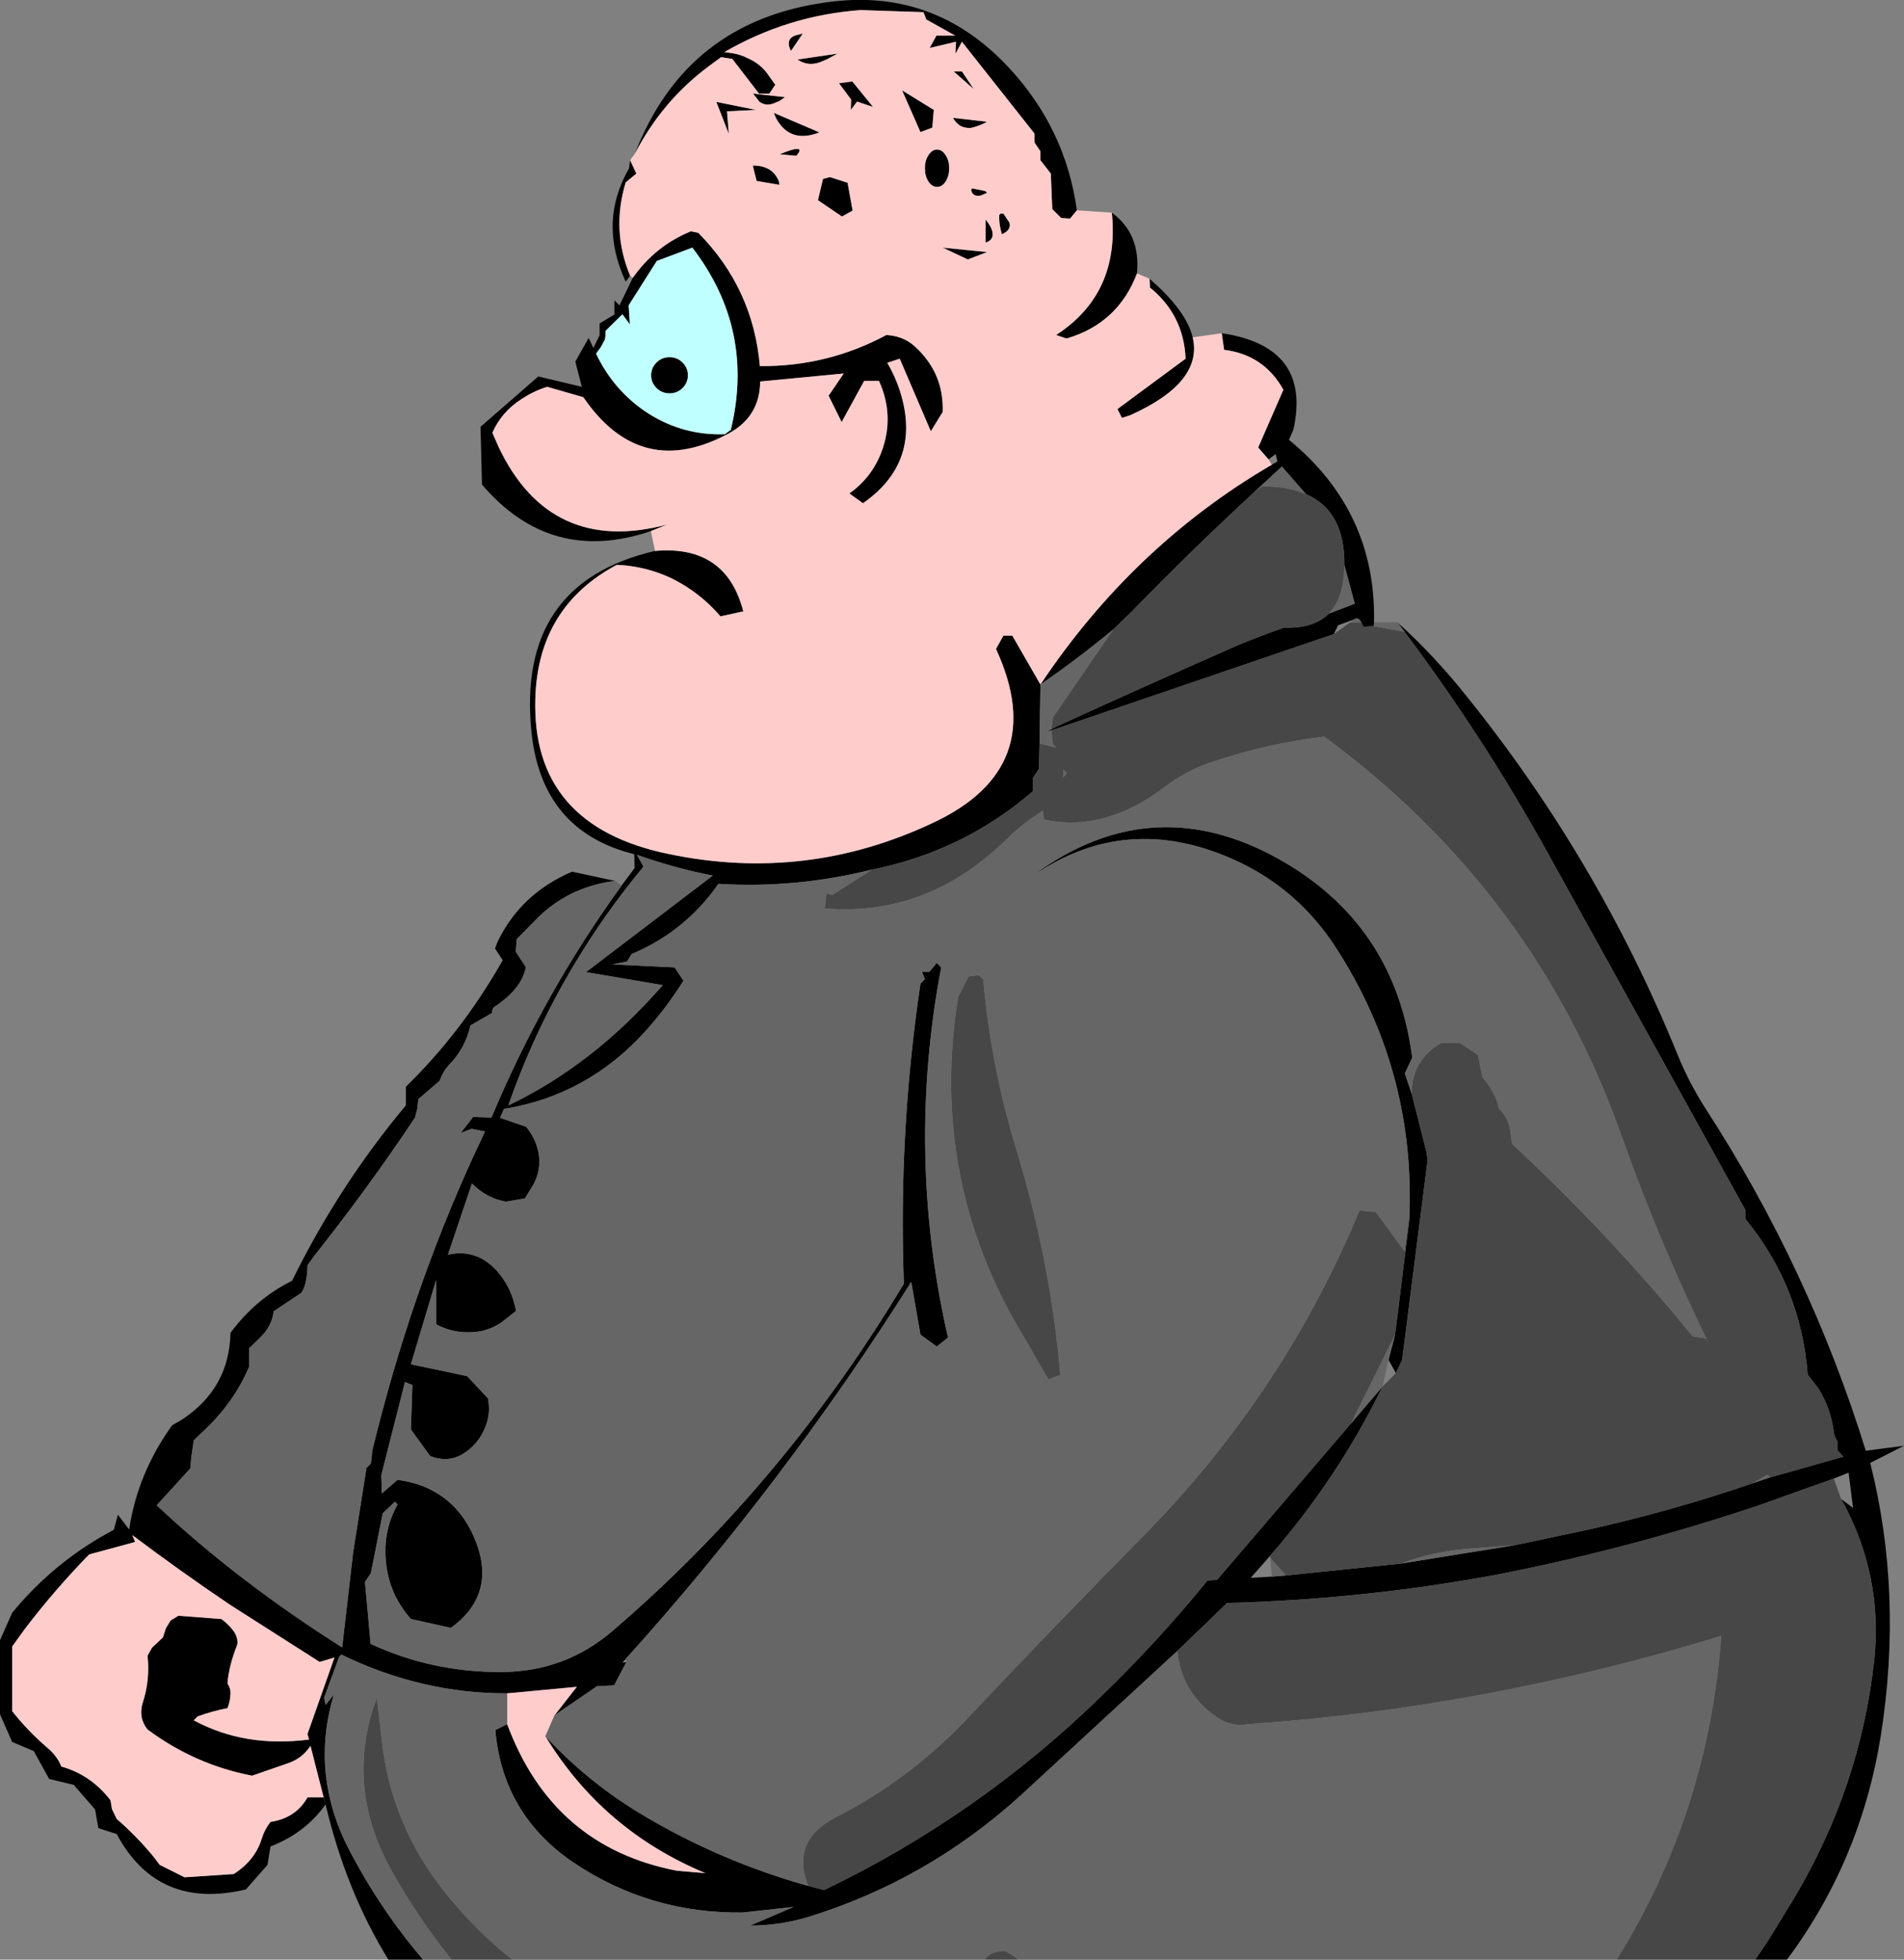 <?xml version="1.0" encoding="UTF-8" standalone="no"?>
<svg xmlns:xlink="http://www.w3.org/1999/xlink" height="330.8px" width="321.35px" xmlns="http://www.w3.org/2000/svg">
  <rect width="100%" height="100%" fill="#808080" stroke="none"/>
  <g transform="matrix(1.0, 0.0, 0.0, 1.0, 160.7, 165.4)">
    <path d="M26.95 -129.5 Q31.8 -125.95 31.2 -119.35 L31.2 -119.25 Q28.0 -110.8 19.3 -108.25 L17.55 -108.85 Q28.35 -115.85 26.95 -129.5 M33.3 -118.35 Q39.5 -113.0 40.6 -108.45 42.4 -100.85 30.05 -95.3 L28.65 -94.85 27.9 -96.35 39.4 -104.85 Q39.1 -112.2 33.4 -116.85 L33.3 -118.35 M45.5 -109.15 Q60.7 -106.9 57.6 -92.9 L56.85 -91.15 Q71.6 -79.05 71.2 -60.35 L71.15 -59.7 69.4 -59.6 69.05 -60.35 Q68.5 -61.35 67.85 -60.85 L65.15 -59.85 64.4 -58.35 16.75 -42.1 15.9 -41.85 16.75 -42.3 17.7 -42.8 Q32.9 -49.75 48.25 -56.5 52.0 -58.05 55.85 -59.4 L56.0 -59.45 Q61.0 -59.25 63.55 -61.8 L67.95 -63.5 66.2 -70.0 Q66.3 -79.15 59.7 -82.0 L55.65 -86.65 50.85 -82.2 Q40.3 -72.45 30.35 -62.2 L27.2 -59.15 Q21.15 -54.15 14.9 -49.85 30.55 -73.3 53.95 -86.95 L54.9 -87.5 54.6 -88.75 53.4 -87.85 51.65 -89.85 55.9 -99.6 Q52.65 -105.5 45.9 -106.35 L45.5 -109.15 M75.15 -60.35 Q81.4 -54.7 86.8 -47.9 109.0 -20.35 122.4 12.55 124.35 17.35 127.1 21.65 144.65 48.7 154.2 79.5 L160.65 78.65 154.95 81.55 Q160.5 103.6 156.75 127.5 153.4 148.6 140.9 165.4 L135.55 165.4 137.8 162.05 142.05 155.1 Q153.2 136.45 155.6 115.05 157.2 100.55 150.05 87.65 L152.05 89.15 151.3 83.2 148.8 84.2 136.05 88.75 Q114.15 96.1 91.5 100.5 69.15 104.6 46.4 105.2 L38.0 113.3 11.55 137.7 Q-4.25 152.05 -24.45 158.25 -29.2 159.65 -34.1 159.65 L-26.75 156.5 -35.4 157.45 Q-51.0 157.65 -63.85 149.05 -75.85 140.95 -77.1 126.65 L-75.1 125.65 Q-67.4 146.4 -46.4 150.4 L-41.65 150.8 Q-58.95 143.6 -68.65 127.7 -61.25 135.7 -51.7 141.3 -38.8 148.9 -24.3 152.95 L-21.6 153.65 Q4.5 141.1 25.25 120.85 34.7 111.7 43.1 101.4 L44.7 101.3 67.3 74.9 72.65 68.65 Q65.05 84.2 53.65 97.25 L50.4 100.95 53.95 100.75 56.35 100.55 75.7 98.55 94.9 95.45 106.25 93.05 Q120.95 89.85 135.05 85.0 L138.05 84.0 150.4 80.5 149.4 79.4 149.4 77.9 Q148.9 77.15 148.8 76.35 148.3 72.3 146.15 68.9 L144.4 66.65 Q143.25 51.8 133.9 40.4 L133.9 38.9 100.25 -21.9 Q89.6 -41.05 76.35 -58.75 L75.15 -60.35 M-89.3 165.4 L-95.15 165.4 Q-102.3 153.8 -105.75 139.2 -109.2 144.05 -115.05 146.3 L-115.55 149.4 -119.2 153.55 Q-134.1 157.1 -141.0 144.2 L-144.1 143.2 -144.65 140.05 -148.25 135.9 -152.4 134.9 -155.0 130.2 -158.65 128.65 -160.7 124.0 -160.7 111.5 -158.65 106.85 Q-151.45 98.1 -141.5 92.85 L-140.8 90.3 -138.9 92.8 Q-137.5 83.35 -131.65 75.2 L-130.0 74.25 Q-122.0 69.0 -121.8 59.6 -117.55 53.85 -111.4 50.8 -103.55 34.8 -92.2 21.2 L-92.2 18.05 Q-82.75 8.85 -75.85 -3.3 L-77.15 -5.3 -76.7 -6.45 Q-72.8 -14.55 -64.15 -18.25 L-56.9 -16.7 Q-65.0 -15.65 -70.4 -10.0 L-73.5 -6.85 -73.6 -5.3 -73.65 -4.75 -73.0 -3.75 -71.95 -2.15 Q-72.6 1.5 -77.3 4.6 -77.65 4.85 -77.65 5.6 L-81.3 7.7 Q-82.15 11.55 -84.95 14.4 -85.95 15.5 -86.5 17.05 L-90.1 20.15 -90.25 21.7 -90.65 23.25 Q-98.5 35.05 -107.7 46.65 L-108.8 48.2 Q-108.8 49.75 -109.15 51.2 -109.35 52.1 -109.85 52.85 L-114.5 55.95 Q-114.8 58.6 -117.1 60.7 L-118.65 62.2 -118.65 63.75 -118.65 65.3 Q-121.25 71.45 -126.45 76.25 L-128.0 77.75 -128.45 80.9 -128.55 82.45 -134.25 88.7 Q-120.7 101.45 -102.95 112.7 L-101.1 96.65 -98.85 82.4 -98.1 81.65 -97.85 79.4 Q-91.45 53.05 -80.85 29.9 L-80.7 29.6 -78.85 25.6 -81.1 25.15 -82.95 25.85 -80.85 23.15 -77.75 23.25 Q-69.0 2.3 -55.8 -15.9 L-53.6 -18.85 -53.65 -21.2 Q-69.3 -25.1 -71.0 -41.85 -73.55 -66.95 -50.15 -72.4 -38.15 -73.45 -35.25 -62.2 L-39.1 -61.35 Q-42.55 -65.4 -47.4 -67.8 -51.8 -69.85 -56.6 -70.05 -69.9 -62.95 -70.35 -47.5 -71.0 -25.9 -47.65 -21.2 -24.7 -16.45 -3.45 -26.4 16.7 -35.7 7.4 -55.85 L8.65 -58.1 10.15 -58.1 14.9 -49.85 14.75 -39.9 14.65 -35.6 13.65 -34.1 13.65 -31.85 Q1.9 -21.7 -13.55 -18.6 -26.45 -15.4 -39.45 -16.2 -42.35 -12.0 -46.3 -8.9 -49.8 -6.15 -54.1 -4.35 L-54.85 -3.1 -57.35 -2.6 -46.85 -2.1 -45.35 0.15 Q-48.2 4.7 -51.7 8.6 -61.5 19.5 -75.65 21.8 L-76.3 23.3 -71.9 24.8 Q-70.2 26.95 -69.8 29.25 -69.3 32.05 -70.7 34.6 L-72.1 36.9 -75.3 37.45 Q-78.1 36.95 -80.2 35.15 L-81.05 34.4 -85.1 46.4 Q-80.35 45.35 -76.95 49.0 -74.35 51.85 -73.6 55.9 L-76.1 57.85 Q-78.6 59.55 -81.75 59.5 -84.55 59.5 -87.1 58.15 L-87.1 50.7 -91.35 64.9 -81.85 66.9 -78.35 70.65 Q-77.85 73.1 -78.75 75.4 -79.9 78.4 -82.6 80.05 -85.1 81.55 -88.1 80.4 L-91.35 75.9 -91.1 68.4 -92.35 67.9 -96.35 83.65 -96.25 86.7 -93.6 84.4 Q-91.5 84.7 -89.65 85.35 L-89.4 85.45 Q-83.1 87.9 -80.4 94.8 -76.9 103.8 -84.6 109.4 L-91.35 107.9 Q-95.55 103.15 -95.65 96.75 -95.75 92.4 -93.6 88.55 L-94.05 88.1 -96.1 90.05 -98.1 100.15 -99.1 101.65 -98.15 112.1 Q-87.75 116.9 -76.2 116.85 -65.35 116.85 -57.25 109.85 -28.45 85.15 -8.15 51.3 -9.1 25.85 -5.35 0.65 L-4.6 -0.1 -5.1 -1.35 -3.85 -1.35 -2.6 -2.85 -1.85 -2.1 Q-7.8 29.3 -0.7 60.4 L-2.6 61.9 -5.35 59.9 -6.9 51.0 Q-28.35 85.0 -55.1 114.65 L-55.65 115.25 -55.0 115.2 -57.05 119.1 -59.95 119.25 -67.1 124.15 -63.35 119.35 -75.1 120.45 Q-89.55 120.5 -103.1 113.9 L-103.3 114.15 -103.5 114.2 -103.45 114.25 -106.0 121.2 -105.75 122.4 -104.35 120.65 Q-108.4 134.1 -101.75 146.9 -96.5 156.95 -89.3 165.4 M-50.85 -75.75 Q-67.75 -70.0 -79.35 -83.6 L-79.6 -93.35 -69.85 -101.85 -62.5 -100.1 -63.6 -104.35 -61.35 -108.35 -60.55 -106.65 -59.5 -108.8 -59.5 -110.8 -57.0 -112.3 -57.0 -114.7 -56.15 -113.85 -53.9 -118.5 Q-50.1 -123.9 -44.1 -126.35 L-42.85 -126.1 Q-33.6 -116.75 -32.45 -103.6 -21.05 -103.5 -11.1 -108.85 -8.4 -108.7 -6.5 -107.1 -1.35 -102.55 -1.6 -95.85 L-3.6 -92.6 -8.85 -104.85 -10.95 -104.15 Q-9.35 -101.45 -8.5 -98.35 -5.45 -87.15 -15.05 -80.45 L-17.35 -82.1 Q-13.6 -84.75 -11.95 -89.05 -9.65 -95.15 -12.35 -101.1 L-14.85 -101.1 -18.65 -94.15 -20.85 -98.6 -18.3 -102.35 -32.4 -101.0 Q-32.45 -95.2 -37.5 -92.35 -52.5 -84.1 -62.25 -98.35 L-68.35 -100.1 Q-70.65 -99.4 -72.8 -97.95 -76.05 -95.85 -77.6 -92.35 L-76.55 -89.95 Q-67.85 -71.65 -48.1 -76.85 L-50.85 -75.75 M-54.35 -118.85 L-55.1 -117.85 Q-59.75 -127.9 -54.55 -136.95 L-54.35 -138.35 -53.3 -136.1 -55.1 -134.6 Q-57.55 -126.55 -54.35 -118.85 M-53.55 -139.45 Q-44.95 -161.75 -21.25 -165.0 -3.1 -167.6 9.55 -154.0 19.15 -143.7 21.05 -129.9 L19.9 -128.5 18.4 -128.6 16.9 -130.1 16.65 -136.1 14.9 -138.35 14.9 -139.85 13.9 -141.35 13.9 -142.85 1.65 -158.35 0.55 -156.3 0.65 -158.35 -3.8 -157.3 -2.65 -159.4 0.5 -159.4 -4.35 -162.1 -4.85 -163.35 -15.45 -163.7 Q-27.75 -162.8 -38.45 -156.6 L-37.3 -156.45 Q-35.8 -156.25 -34.45 -155.55 -32.5 -154.7 -31.25 -153.05 L-29.85 -151.1 -30.85 -149.6 -32.6 -149.6 -37.1 -155.45 -39.0 -155.75 -41.1 -154.2 Q-48.95 -148.35 -53.55 -139.45 M77.55 19.2 L80.05 29.05 80.25 30.4 75.95 64.15 74.9 66.4 73.65 64.15 74.75 59.95 77.2 40.2 77.2 39.4 77.2 39.3 Q77.95 15.05 64.85 -5.3 58.3 -15.5 47.4 -20.35 29.4 -28.35 13.75 -17.65 L15.3 -18.8 Q34.4 -31.8 54.85 -20.55 74.75 -9.55 77.65 13.15 L76.4 15.8 77.55 19.2 M-25.2 -159.75 L-27.2 -156.8 Q-28.2 -158.7 -26.55 -159.4 L-25.2 -159.75 M-22.3 -154.9 Q-24.35 -154.15 -26.1 -155.35 L-19.35 -156.35 -21.1 -155.4 -22.3 -154.9 M-37.7 -142.8 L-39.8 -148.2 -33.1 -146.85 -38.0 -146.6 -37.7 -142.8 M-30.1 -146.35 L-22.4 -143.05 Q-27.4 -141.1 -29.75 -145.5 L-30.1 -146.35 M-32.5 -148.2 L-33.6 -149.6 -28.2 -149.0 -29.15 -148.35 -30.0 -148.0 Q-31.35 -147.4 -32.5 -148.2 M-49.85 -121.35 L-54.6 -113.85 -54.4 -110.65 -55.65 -112.35 -58.5 -109.55 -58.5 -108.8 -58.6 -108.1 -59.3 -106.8 -60.1 -105.7 Q-57.05 -99.3 -51.2 -95.55 -45.3 -91.85 -38.35 -92.1 L-37.35 -92.85 Q-33.25 -109.8 -43.85 -123.6 L-49.85 -121.35 M-21.8 -135.2 L-20.6 -135.5 -17.65 -134.55 -16.8 -129.85 -18.6 -128.85 -22.65 -131.6 -21.8 -135.2 M-29.1 -139.35 Q-26.75 -140.35 -26.05 -140.25 -25.35 -140.2 -26.3 -139.1 L-29.1 -139.35 M-29.15 -134.2 L-33.0 -134.85 -33.65 -137.45 Q-30.35 -137.5 -29.25 -134.8 L-29.15 -134.2 M3.65 -150.35 L0.25 -153.35 1.65 -153.35 3.65 -150.35 M1.4 -144.15 Q0.65 -144.6 0.15 -145.5 L5.9 -144.85 Q4.7 -144.15 3.15 -143.8 2.15 -143.75 1.4 -144.15 M-17.1 -146.85 L-17.05 -148.6 -19.1 -151.35 -16.85 -151.65 -13.35 -147.35 -16.05 -148.25 -17.1 -146.85 M-3.35 -143.85 L-5.35 -143.1 -8.45 -150.15 -3.1 -146.85 -3.35 -143.85 M-1.1 -134.75 Q-1.7 -133.85 -2.55 -133.85 -3.4 -133.85 -4.0 -134.75 -4.6 -135.7 -4.6 -137.0 -4.6 -138.3 -4.0 -139.2 -3.4 -140.15 -2.55 -140.15 -1.7 -140.15 -1.1 -139.2 -0.5 -138.3 -0.5 -137.0 -0.5 -135.7 -1.1 -134.75 M4.85 -132.4 Q3.4 -132.1 3.2 -133.4 L3.4 -133.6 5.6 -133.15 5.9 -132.85 4.85 -132.4 M8.15 -129.35 L8.65 -129.35 9.15 -128.6 9.65 -127.85 Q10.05 -126.6 8.4 -125.85 L8.2 -126.6 Q7.9 -127.8 7.95 -129.1 L8.15 -129.35 M5.65 -124.45 L5.65 -128.35 Q6.65 -127.1 6.8 -126.2 7.05 -124.9 5.65 -124.45 M2.65 -121.6 L-1.6 -123.6 5.9 -122.85 2.65 -121.6 M-45.5 -104.2 Q-44.6 -103.3 -44.6 -102.05 -44.6 -100.8 -45.5 -99.9 -46.4 -99.0 -47.7 -99.0 -49.0 -99.0 -49.9 -99.9 -50.8 -100.8 -50.8 -102.05 -50.8 -103.3 -49.9 -104.2 -49.0 -105.1 -47.7 -105.1 -46.4 -105.1 -45.5 -104.2 M-51.6 -20.55 L-53.2 -21.1 -52.1 -19.1 Q-58.65 -11.2 -63.8 -2.55 -70.55 8.7 -74.9 21.2 -60.55 14.35 -48.85 0.9 L-61.8 -1.3 -40.4 -17.6 Q-45.9 -18.65 -51.6 -20.55 M-121.8 105.55 Q-130.25 99.85 -138.35 93.75 L-137.9 94.9 -145.65 97.0 Q-151.45 102.95 -156.45 109.5 L-158.65 112.55 -158.65 118.8 -158.65 121.9 -158.65 123.45 Q-156.0 126.8 -152.8 129.55 -151.05 131.0 -150.35 132.8 -145.35 134.2 -142.05 138.5 L-141.8 140.0 -141.0 141.65 Q-137.7 144.5 -134.85 147.95 L-133.75 149.4 -129.55 151.5 -121.25 150.95 Q-117.6 148.6 -116.5 144.9 -116.05 143.45 -115.05 142.15 -110.75 141.5 -108.8 138.0 L-106.1 138.0 -105.85 138.9 -108.3 129.3 Q-109.6 131.35 -111.95 132.2 L-118.15 134.35 Q-127.8 132.5 -135.8 126.55 -137.4 124.55 -136.6 122.0 -135.35 118.15 -135.8 114.1 L-135.05 112.75 -133.2 111.0 -132.7 109.45 -131.9 108.15 -130.6 107.35 -123.35 107.9 Q-122.3 108.65 -121.5 109.65 -121.0 110.2 -120.75 111.0 -120.5 111.8 -120.7 112.35 -122.1 115.9 -122.3 118.8 -121.8 119.55 -121.8 120.35 -121.8 121.65 -122.3 122.95 -124.9 123.45 -127.35 124.35 L-128.0 125.0 Q-119.4 129.65 -108.55 128.25 L-108.8 127.3 -104.25 114.4 -106.75 115.15 -121.8 105.55" fill="#000000" fill-rule="evenodd" stroke="none"/>
    <path d="M21.05 -129.9 L26.95 -129.5 Q28.35 -115.85 17.55 -108.85 L19.3 -108.25 Q28.0 -110.8 31.2 -119.25 L33.3 -118.35 33.4 -116.85 Q39.1 -112.2 39.4 -104.85 L27.9 -96.35 28.65 -94.85 30.05 -95.3 Q42.4 -100.85 40.6 -108.45 L45.5 -109.15 45.9 -106.35 Q52.65 -105.5 55.9 -99.6 L51.65 -89.85 53.4 -87.85 53.95 -86.95 Q30.55 -73.3 14.9 -49.85 L10.15 -58.1 8.65 -58.1 7.4 -55.85 Q16.7 -35.7 -3.45 -26.4 -24.7 -16.45 -47.65 -21.2 -71.0 -25.9 -70.35 -47.5 -69.9 -62.95 -56.6 -70.05 -51.8 -69.85 -47.4 -67.8 -42.55 -65.4 -39.1 -61.35 L-35.25 -62.2 Q-38.15 -73.45 -50.15 -72.4 L-50.85 -75.75 -48.1 -76.85 Q-67.85 -71.65 -76.55 -89.95 L-77.6 -92.35 Q-76.05 -95.85 -72.8 -97.95 -70.65 -99.4 -68.35 -100.1 L-62.25 -98.35 Q-52.5 -84.1 -37.5 -92.35 -32.45 -95.2 -32.4 -101.0 L-18.3 -102.35 -20.85 -98.6 -18.65 -94.15 -14.85 -101.1 -12.35 -101.1 Q-9.65 -95.15 -11.95 -89.05 -13.6 -84.75 -17.35 -82.1 L-15.05 -80.45 Q-5.45 -87.15 -8.5 -98.35 -9.35 -101.45 -10.95 -104.15 L-8.85 -104.85 -3.6 -92.6 -1.6 -95.85 Q-1.35 -102.55 -6.5 -107.1 -8.4 -108.7 -11.1 -108.85 -21.05 -103.5 -32.45 -103.6 -33.6 -116.75 -42.85 -126.1 L-44.1 -126.35 Q-50.1 -123.9 -53.9 -118.5 L-54.35 -118.85 Q-57.55 -126.55 -55.1 -134.6 L-53.3 -136.1 -54.35 -138.35 -53.55 -139.45 Q-48.95 -148.35 -41.1 -154.2 L-39.0 -155.75 -37.1 -155.45 -32.6 -149.6 -30.85 -149.6 -29.85 -151.1 -31.25 -153.05 Q-32.5 -154.7 -34.45 -155.55 -35.8 -156.25 -37.3 -156.45 L-38.45 -156.6 Q-27.75 -162.8 -15.45 -163.7 L-4.85 -163.35 -4.35 -162.1 0.5 -159.4 -2.65 -159.4 -3.8 -157.3 0.65 -158.35 0.55 -156.3 1.65 -158.35 13.9 -142.85 13.9 -141.35 14.9 -139.85 14.9 -138.35 16.65 -136.1 16.9 -130.1 18.4 -128.6 19.9 -128.5 21.05 -129.9 M-67.1 124.15 L-68.65 127.7 Q-58.95 143.6 -41.65 150.8 L-46.4 150.4 Q-67.4 146.4 -75.1 125.65 L-75.1 120.45 -63.35 119.35 -67.1 124.15 M-32.5 -148.2 Q-31.35 -147.4 -30.0 -148.0 L-29.15 -148.35 -28.2 -149.0 -33.6 -149.6 -32.5 -148.2 M-30.1 -146.35 L-29.75 -145.5 Q-27.4 -141.1 -22.4 -143.05 L-30.1 -146.35 M-37.7 -142.8 L-38.0 -146.6 -33.1 -146.85 -39.8 -148.2 -37.7 -142.8 M-22.3 -154.9 L-21.1 -155.4 -19.35 -156.35 -26.1 -155.35 Q-24.35 -154.15 -22.3 -154.9 M-25.2 -159.75 L-26.55 -159.4 Q-28.2 -158.7 -27.2 -156.8 L-25.2 -159.75 M2.65 -121.6 L5.9 -122.85 -1.6 -123.6 2.65 -121.6 M5.65 -124.45 Q7.05 -124.9 6.8 -126.2 6.65 -127.1 5.65 -128.35 L5.65 -124.45 M8.15 -129.35 L7.95 -129.1 Q7.9 -127.8 8.2 -126.6 L8.4 -125.85 Q10.05 -126.6 9.65 -127.85 L9.15 -128.6 8.65 -129.35 8.15 -129.35 M4.85 -132.4 L5.9 -132.85 5.6 -133.15 3.4 -133.6 3.2 -133.4 Q3.4 -132.1 4.85 -132.4 M-1.1 -134.75 Q-0.5 -135.7 -0.5 -137.0 -0.5 -138.3 -1.1 -139.2 -1.7 -140.15 -2.55 -140.15 -3.4 -140.15 -4.0 -139.2 -4.6 -138.3 -4.6 -137.0 -4.6 -135.7 -4.0 -134.75 -3.4 -133.85 -2.55 -133.85 -1.7 -133.85 -1.1 -134.75 M-3.35 -143.85 L-3.1 -146.85 -8.45 -150.15 -5.35 -143.1 -3.35 -143.85 M-17.1 -146.85 L-16.05 -148.25 -13.35 -147.35 -16.85 -151.65 -19.1 -151.35 -17.05 -148.6 -17.1 -146.85 M1.4 -144.15 Q2.15 -143.75 3.15 -143.8 4.7 -144.15 5.9 -144.85 L0.15 -145.5 Q0.65 -144.6 1.4 -144.15 M3.65 -150.35 L1.65 -153.35 0.25 -153.35 3.65 -150.35 M-29.15 -134.2 L-29.25 -134.8 Q-30.35 -137.5 -33.65 -137.45 L-33.0 -134.85 -29.15 -134.2 M-29.1 -139.35 L-26.3 -139.1 Q-25.35 -140.2 -26.05 -140.25 -26.75 -140.35 -29.1 -139.35 M-21.8 -135.2 L-22.65 -131.6 -18.6 -128.85 -16.8 -129.85 -17.65 -134.55 -20.6 -135.5 -21.8 -135.2 M-121.8 105.55 L-106.75 115.15 -104.25 114.4 -108.8 127.3 -108.55 128.25 Q-119.4 129.65 -128.0 125.0 L-127.35 124.35 Q-124.9 123.45 -122.3 122.95 -121.8 121.65 -121.8 120.35 -121.8 119.55 -122.3 118.8 -122.1 115.9 -120.7 112.35 -120.5 111.8 -120.75 111.0 -121.0 110.2 -121.5 109.65 -122.3 108.65 -123.35 107.9 L-130.6 107.35 -131.9 108.15 -132.7 109.45 -133.2 111.0 -135.05 112.75 -135.8 114.1 Q-135.35 118.15 -136.6 122.0 -137.4 124.55 -135.8 126.55 -127.8 132.5 -118.15 134.35 L-111.95 132.2 Q-109.6 131.35 -108.3 129.3 L-105.85 138.9 -106.1 138.0 -108.8 138.0 Q-110.75 141.5 -115.05 142.15 -116.05 143.45 -116.5 144.9 -117.6 148.6 -121.25 150.95 L-129.55 151.5 -133.75 149.4 -134.85 147.95 Q-137.7 144.5 -141.0 141.65 L-141.8 140.0 -142.05 138.5 Q-145.35 134.2 -150.35 132.8 -151.05 131.0 -152.8 129.55 -156.0 126.8 -158.65 123.45 L-158.65 121.9 -158.65 118.8 -158.65 112.55 -156.45 109.5 Q-151.45 102.95 -145.65 97.0 L-137.9 94.9 -138.35 93.75 Q-130.25 99.85 -121.8 105.55" fill="#ffcccc" fill-rule="evenodd" stroke="none"/>
    <path d="M135.55 165.4 L112.15 165.4 Q127.65 140.5 129.8 110.75 90.35 122.85 50.0 125.65 47.25 126.15 44.8 124.55 39.2 120.8 38.15 114.4 L38.0 113.3 46.4 105.2 Q69.15 104.6 91.5 100.5 114.15 96.1 136.05 88.75 L148.8 84.2 150.05 87.65 Q157.2 100.55 155.6 115.05 153.2 136.45 142.05 155.1 L137.8 162.05 135.55 165.4 M11.15 165.4 L5.55 165.4 Q6.35 163.95 9.0 163.95 10.15 164.6 11.15 165.4 M-74.25 165.4 L-84.5 165.4 Q-89.8 158.75 -94.1 151.3 -102.8 136.4 -97.1 121.2 L-96.3 127.95 Q-94.85 142.6 -85.35 154.35 -80.3 160.6 -74.25 165.4 M66.2 -70.0 L66.15 -68.85 Q65.9 -64.15 63.55 -61.8 61.0 -59.25 56.0 -59.45 L55.85 -59.4 Q52.0 -58.05 48.25 -56.5 32.9 -49.75 17.7 -42.8 L16.75 -42.3 17.0 -44.3 27.2 -59.15 30.35 -62.2 Q40.3 -72.45 50.85 -82.2 L52.25 -83.3 Q56.65 -83.3 59.7 -82.0 66.3 -79.15 66.2 -70.0 M77.55 19.2 Q77.55 16.2 79.0 13.95 80.25 11.95 82.5 10.7 L85.75 10.7 88.75 12.7 89.5 16.45 Q91.35 18.55 92.1 20.95 L92.25 21.7 Q94.0 23.4 94.25 25.85 L94.5 27.7 Q110.8 42.8 125.0 60.2 L127.25 60.55 127.8 61.6 Q119.4 44.45 113.05 26.55 98.5 -14.8 62.8 -41.05 53.25 -39.9 44.25 -36.9 39.65 -35.45 35.95 -32.6 25.8 -24.85 15.5 -27.05 L15.3 -28.55 Q11.75 -26.3 8.95 -23.5 -4.35 -10.6 -21.5 -12.05 L-21.2 -14.6 -20.25 -14.3 -13.55 -18.6 Q1.9 -21.7 13.65 -31.85 L13.65 -34.1 14.65 -35.6 14.75 -39.9 17.55 -39.2 17.0 -39.8 16.75 -42.1 64.4 -58.35 67.05 -60.25 69.05 -60.35 69.4 -59.6 71.15 -59.7 76.35 -58.75 Q89.6 -41.05 100.25 -21.9 L133.9 38.9 133.9 40.4 Q143.25 51.8 144.4 66.65 L146.15 68.9 Q148.3 72.3 148.8 76.35 148.9 77.15 149.4 77.9 L149.4 79.4 150.4 80.5 138.05 84.0 137.6 83.55 135.05 85.0 Q120.95 89.85 106.25 93.05 L94.9 95.45 88.25 95.95 Q81.55 96.35 75.7 98.55 L56.35 100.55 53.7 97.6 53.65 97.25 Q65.05 84.2 72.65 68.65 L74.9 66.4 75.95 64.15 80.25 30.4 80.05 29.05 77.55 19.2 M-24.3 152.95 Q-27.3 145.3 -19.6 141.35 -7.15 135.0 2.7 124.55 17.35 109.0 32.4 93.75 55.95 69.8 68.75 38.95 L71.5 39.2 76.35 45.8 77.2 39.4 77.2 40.2 74.75 59.95 67.3 74.9 44.7 101.3 43.1 101.4 Q34.7 111.7 25.25 120.85 4.5 141.1 -21.6 153.65 L-24.3 152.95 M18.7 -34.15 L19.35 -34.85 18.8 -35.5 18.7 -34.15 M1.0 2.95 L2.75 -0.55 4.5 -0.8 5.25 -0.05 Q6.55 14.55 10.75 28.35 16.65 47.65 18.25 66.7 L16.25 67.45 12.05 60.2 Q-3.95 33.75 1.0 2.95" fill="#474747" fill-rule="evenodd" stroke="none"/>
    <path d="M71.2 -60.35 L75.15 -60.35 76.35 -58.75 71.15 -59.7 71.2 -60.35 M112.15 165.4 L11.15 165.4 Q10.15 164.6 9.0 163.95 6.35 163.95 5.55 165.4 L-74.25 165.4 Q-80.3 160.6 -85.35 154.35 -94.85 142.6 -96.3 127.95 L-97.1 121.2 Q-102.8 136.4 -94.1 151.3 -89.8 158.75 -84.5 165.4 L-89.3 165.4 Q-96.5 156.95 -101.75 146.9 -108.4 134.1 -104.35 120.65 L-105.75 122.4 -106.0 121.2 -103.45 114.25 -103.3 114.15 -103.1 113.9 Q-89.55 120.5 -75.1 120.45 L-75.1 125.65 -77.1 126.65 Q-75.85 140.95 -63.85 149.05 -51.0 157.65 -35.4 157.45 L-26.75 156.5 -34.1 159.65 Q-29.2 159.65 -24.45 158.25 -4.25 152.05 11.55 137.7 L38.0 113.3 38.15 114.4 Q39.2 120.8 44.8 124.55 47.25 126.15 50.0 125.65 90.35 122.85 129.8 110.75 127.65 140.5 112.15 165.4 M-56.9 -16.7 L-55.8 -15.9 Q-69.0 2.3 -77.75 23.25 L-80.85 23.15 -82.95 25.85 -81.1 25.15 -78.85 25.6 -80.7 29.6 -80.85 29.9 Q-91.45 53.05 -97.85 79.4 L-98.1 81.65 -98.85 82.4 -101.1 96.65 -102.95 112.7 Q-120.7 101.45 -134.25 88.7 L-128.55 82.45 -128.45 80.9 -128.0 77.75 -126.45 76.25 Q-121.25 71.45 -118.65 65.3 L-118.65 63.75 -118.65 62.2 -117.1 60.7 Q-114.8 58.6 -114.5 55.95 L-109.85 52.85 Q-109.35 52.1 -109.15 51.2 -108.8 49.75 -108.8 48.2 L-107.7 46.65 Q-98.5 35.05 -90.65 23.25 L-90.25 21.7 -90.1 20.15 -86.5 17.05 Q-85.95 15.5 -84.95 14.4 -82.15 11.55 -81.3 7.7 L-77.65 5.6 Q-77.65 4.85 -77.3 4.6 -72.6 1.5 -71.95 -2.15 L-73.0 -3.75 -73.65 -4.75 -73.6 -5.3 -73.5 -6.85 -70.4 -10.0 Q-65.0 -15.65 -56.9 -16.7 M63.55 -61.8 Q65.9 -64.15 66.15 -68.85 L66.2 -70.0 67.95 -63.5 63.55 -61.8 M59.7 -82.0 Q56.65 -83.3 52.25 -83.3 L50.85 -82.2 55.65 -86.65 59.7 -82.0 M27.2 -59.15 L17.0 -44.3 16.75 -42.3 15.9 -41.85 16.75 -42.1 17.0 -39.8 17.55 -39.2 14.75 -39.9 14.9 -49.85 Q21.15 -54.15 27.2 -59.15 M-13.55 -18.6 L-20.25 -14.3 -21.2 -14.6 -21.5 -12.05 Q-4.35 -10.6 8.95 -23.5 11.75 -26.3 15.3 -28.55 L15.5 -27.05 Q25.8 -24.85 35.95 -32.6 39.65 -35.45 44.25 -36.9 53.25 -39.9 62.8 -41.05 98.5 -14.8 113.05 26.55 119.4 44.45 127.8 61.6 L127.25 60.55 125.0 60.2 Q110.8 42.8 94.5 27.7 L94.25 25.85 Q94.0 23.4 92.25 21.7 L92.1 20.95 Q91.35 18.55 89.5 16.45 L88.75 12.7 85.75 10.7 82.5 10.7 Q80.25 11.95 79.0 13.95 77.55 16.2 77.55 19.2 L76.4 15.8 77.65 13.15 Q74.75 -9.55 54.85 -20.55 34.4 -31.8 15.3 -18.8 L13.75 -17.65 Q29.4 -28.35 47.4 -20.35 58.3 -15.5 64.85 -5.3 77.95 15.05 77.2 39.3 L77.2 39.4 76.35 45.8 71.5 39.2 68.75 38.95 Q55.95 69.8 32.4 93.75 17.35 109.0 2.7 124.55 -7.15 135.0 -19.6 141.35 -27.3 145.3 -24.3 152.95 -38.8 148.9 -51.7 141.3 -61.25 135.7 -68.65 127.7 L-67.1 124.15 -59.95 119.25 -57.05 119.1 -55.0 115.2 -55.1 114.65 Q-28.35 85.0 -6.9 51.0 L-5.35 59.9 -2.6 61.9 -0.7 60.4 Q-7.8 29.3 -1.85 -2.1 L-2.6 -2.85 -3.85 -1.35 -5.1 -1.35 -4.6 -0.1 -5.35 0.65 Q-9.1 25.85 -8.15 51.3 -28.45 85.15 -57.25 109.85 -65.35 116.85 -76.2 116.85 -87.75 116.9 -98.15 112.1 L-99.1 101.65 -98.1 100.15 -96.1 90.05 -94.05 88.1 -93.6 88.55 Q-95.75 92.4 -95.65 96.75 -95.55 103.15 -91.35 107.9 L-84.6 109.4 Q-76.9 103.8 -80.4 94.8 -83.1 87.9 -89.4 85.45 L-89.65 85.35 Q-91.5 84.7 -93.6 84.4 L-96.25 86.7 -96.35 83.65 -92.35 67.9 -91.1 68.4 -91.35 75.9 -88.1 80.4 Q-85.1 81.55 -82.6 80.05 -79.9 78.4 -78.75 75.4 -77.85 73.1 -78.35 70.65 L-81.85 66.9 -91.35 64.9 -87.1 50.7 -87.1 58.15 Q-84.55 59.5 -81.75 59.5 -78.6 59.55 -76.1 57.85 L-73.6 55.9 Q-74.35 51.85 -76.95 49.0 -80.35 45.35 -85.1 46.4 L-81.05 34.4 -80.2 35.15 Q-78.1 36.95 -75.3 37.45 L-72.1 36.9 -70.7 34.6 Q-69.3 32.05 -69.8 29.25 -70.2 26.95 -71.9 24.8 L-76.3 23.3 -75.65 21.8 Q-61.5 19.5 -51.7 8.6 -48.2 4.7 -45.35 0.15 L-46.85 -2.1 -57.35 -2.6 -54.85 -3.1 -54.1 -4.35 Q-49.8 -6.15 -46.3 -8.9 -42.35 -12.0 -39.45 -16.2 -26.45 -15.4 -13.55 -18.6 M53.7 97.6 L56.35 100.55 53.95 100.75 53.7 97.6 M75.7 98.55 Q81.55 96.35 88.25 95.95 L94.9 95.45 75.7 98.55 M135.05 85.0 L137.6 83.55 138.05 84.0 135.05 85.0 M69.05 -60.35 L67.05 -60.25 67.85 -60.85 Q68.5 -61.35 69.05 -60.35 M74.75 59.95 L73.65 64.15 72.65 68.65 67.3 74.9 74.75 59.95 M-51.6 -20.55 Q-45.9 -18.65 -40.4 -17.6 L-61.8 -1.3 -48.85 0.9 Q-60.55 14.35 -74.9 21.2 -70.55 8.7 -63.8 -2.55 -58.65 -11.2 -52.1 -19.1 L-53.2 -21.1 -51.6 -20.55 M18.7 -34.15 L18.8 -35.5 19.35 -34.85 18.7 -34.15 M1.0 2.95 Q-3.95 33.75 12.05 60.2 L16.25 67.45 18.25 66.7 Q16.65 47.65 10.75 28.35 6.55 14.55 5.25 -0.05 L4.5 -0.8 2.75 -0.55 1.0 2.95" fill="#666666" fill-rule="evenodd" stroke="none"/>
    <path d="M-49.85 -121.35 L-43.85 -123.6 Q-33.25 -109.8 -37.35 -92.85 L-38.35 -92.1 Q-45.3 -91.85 -51.2 -95.55 -57.05 -99.3 -60.1 -105.7 L-59.3 -106.8 -58.6 -108.1 -58.5 -108.8 -58.5 -109.55 -55.65 -112.35 -54.4 -110.65 -54.6 -113.85 -49.85 -121.35 M-45.5 -104.2 Q-46.4 -105.1 -47.7 -105.1 -49.0 -105.1 -49.9 -104.2 -50.8 -103.3 -50.8 -102.05 -50.8 -100.8 -49.9 -99.9 -49.0 -99.0 -47.7 -99.0 -46.4 -99.0 -45.5 -99.9 -44.6 -100.8 -44.6 -102.05 -44.6 -103.3 -45.5 -104.2" fill="#bfffff" fill-rule="evenodd" stroke="none"/>
  </g>
</svg>
